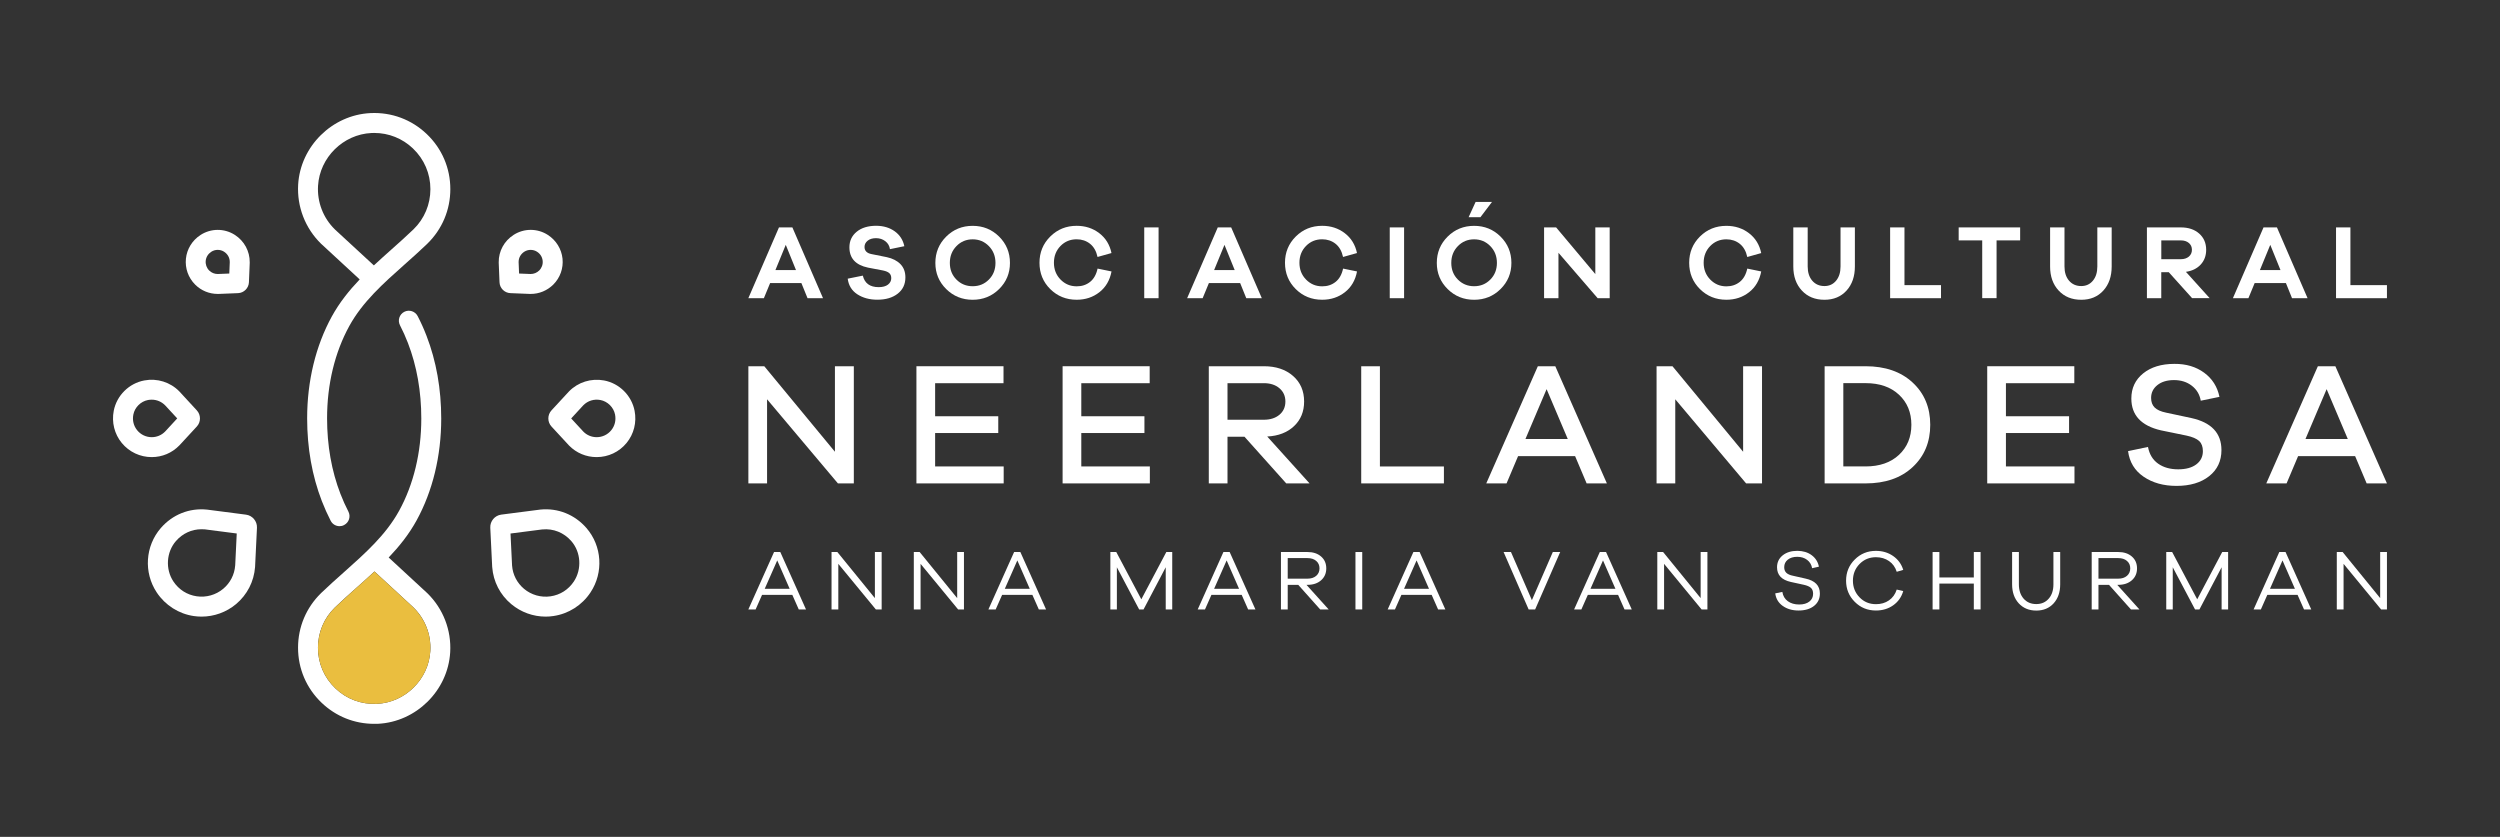 <?xml version="1.0" encoding="utf-8"?>
<!-- Generator: Adobe Illustrator 24.2.0, SVG Export Plug-In . SVG Version: 6.00 Build 0)  -->
<svg version="1.1" id="Capa_1" xmlns="http://www.w3.org/2000/svg" xmlns:xlink="http://www.w3.org/1999/xlink" x="0px" y="0px"
	 viewBox="0 0 752.73 251.98" style="enable-background:new 0 0 752.73 251.98;" xml:space="preserve">
<rect x="0" y="0" width="752.73" height="251.98" fill="#333333" stroke="none"/>
<style type="text/css">
	.st0{display:none;}
	.st1{display:inline;fill:#D9D9D9;}
	.st2{display:inline;}
	.st3{fill:none;stroke:#000000;stroke-width:0.5;stroke-linecap:round;stroke-miterlimit:10;stroke-dasharray:3.018,3.018;}
	.st4{fill:none;stroke:#000000;stroke-width:0.5;stroke-linecap:round;stroke-miterlimit:10;stroke-dasharray:3;}
	.st5{display:inline;fill:none;stroke:#000000;stroke-width:0.5;stroke-linecap:round;stroke-miterlimit:10;stroke-dasharray:3;}
	.st6{fill:#FFFFFF;}
	.st7{fill:#EABE3F;}
</style>
<g id="Espacio_vital" class="st0">
	<path class="st1" d="M0,0v251.98h752.73V0H0z M34.03,34.03h157.26v183.91H34.03V34.03z M718.69,217.94H225.33V34.03h493.36V217.94z
		"/>
	<g class="st2">
		<g>
			<g>
				<line class="st3" x1="34.03" y1="-29.39" x2="34.03" y2="283"/>
			</g>
		</g>
		<g>
			<g>
				<line class="st3" x1="191.29" y1="-29.39" x2="191.29" y2="283"/>
			</g>
		</g>
		<g>
			<g>
				<line class="st3" x1="225.33" y1="-29.39" x2="225.33" y2="283"/>
			</g>
		</g>
		<g>
			<g>
				<line class="st3" x1="718.69" y1="-29.39" x2="718.69" y2="283"/>
			</g>
		</g>
		<line class="st4" x1="-34.03" y1="34.03" x2="786.76" y2="34.03"/>
		<line class="st4" x1="-34.03" y1="217.94" x2="786.76" y2="217.94"/>
	</g>
	<path class="st5" d="M0,0v251.98h752.73V0H0z"/>
</g>
<g id="Imagotipo">
	<g>
		<path class="st6" d="M45.67,137.63c-3.49,0-6.77-1.55-8.99-4.24c-2.22-2.69-3.11-6.23-2.43-9.71c0.89-4.6,4.59-8.27,9.2-9.13
			c3.88-0.73,7.82,0.51,10.55,3.3c0,0.01,0.01,0.01,0.01,0.02l0.05,0.05l5.21,5.65c1.25,1.36,1.25,3.49,0,4.84l-5.17,5.6
			c-0.01,0.02-0.08,0.09-0.1,0.1C51.79,136.39,48.83,137.63,45.67,137.63z M45.68,120.34c-0.37,0-0.74,0.03-1.12,0.1
			c-2.18,0.41-3.99,2.21-4.41,4.38c-0.34,1.74,0.08,3.42,1.17,4.75c1.08,1.31,2.67,2.06,4.36,2.06c1.53,0,2.96-0.6,4.04-1.7
			l3.64-3.95l-3.64-3.94l0,0C48.63,120.94,47.2,120.34,45.68,120.34z"/>
		<path class="st6" d="M60.68,185.66c-0.77,0-1.55-0.06-2.32-0.17c-4.54-0.66-8.61-3.25-11.17-7.11c-3.98-6-3.47-13.98,1.24-19.4
			c3.52-4.05,8.58-6.08,13.87-5.54h0.01l0.11,0.01l11.65,1.51c1.94,0.25,3.39,1.98,3.3,3.94l-0.57,11.83
			c-0.34,4.4-2.38,8.35-5.74,11.17C68.14,184.34,64.45,185.66,60.68,185.66z M60.67,159.35c-2.95,0-5.71,1.27-7.7,3.56
			c-2.9,3.34-3.22,8.45-0.77,12.15c1.64,2.47,4.13,4.06,7.03,4.48c2.86,0.42,5.77-0.41,7.98-2.26c2.11-1.77,3.39-4.25,3.6-7
			l0.01-0.09l0.46-9.56l-9.58-1.24C61.35,159.37,61.01,159.35,60.67,159.35z"/>
		<path class="st6" d="M164.31,185.66c-3.77,0-7.45-1.32-10.38-3.77c-3.36-2.81-5.4-6.77-5.73-11.14l-0.01-0.13l-0.57-11.73
			c-0.09-1.96,1.35-3.68,3.29-3.94l11.77-1.52h0.01c5.29-0.53,10.34,1.49,13.87,5.54c4.71,5.42,5.22,13.4,1.24,19.4
			c-2.55,3.86-6.62,6.45-11.17,7.11C165.85,185.6,165.08,185.66,164.31,185.66z M153.71,160.64l0.47,9.66
			c0.21,2.73,1.49,5.22,3.6,6.99c2.21,1.85,5.12,2.68,7.98,2.26c2.9-0.42,5.39-2.01,7.03-4.48c2.45-3.71,2.13-8.82-0.77-12.15
			c-2.23-2.56-5.41-3.84-8.74-3.51l-0.11,0.01L153.71,160.64z"/>
		<path class="st6" d="M159.78,88.5c-0.04,0-0.07,0-0.11,0c-0.01,0-0.09,0-0.1,0l-5.9-0.24c-1.77-0.07-3.21-1.51-3.27-3.28
			l-0.24-5.85c0-0.02,0-0.1,0-0.13c0-0.01,0-0.01,0-0.02c-0.04-3.34,1.64-6.43,4.49-8.26c3.15-2.02,7.2-2.01,10.34,0.04
			c2.48,1.62,4.07,4.21,4.38,7.11c0.3,2.9-0.71,5.75-2.77,7.81C164.76,87.5,162.35,88.5,159.78,88.5z M156.29,82.36l3.48,0.14
			c0.96,0,1.88-0.37,2.58-1.06c0.78-0.78,1.16-1.85,1.04-2.94c-0.12-1.11-0.71-2.07-1.69-2.7c-1.14-0.74-2.67-0.75-3.82-0.02
			c-1.11,0.71-1.74,1.86-1.73,3.13v0.05L156.29,82.36z"/>
		<path class="st6" d="M179.65,137.63c-3.16,0-6.12-1.24-8.33-3.5c-0.02-0.02-0.09-0.1-0.11-0.12l-5.17-5.6
			c-1.25-1.36-1.25-3.48,0-4.84l5.17-5.6c0.01-0.02,0.08-0.09,0.1-0.1c0-0.01,0.01-0.01,0.01-0.02c2.73-2.79,6.67-4.02,10.55-3.3
			c4.61,0.86,8.3,4.53,9.2,9.13c0.68,3.48-0.21,7.02-2.43,9.71C186.42,136.09,183.14,137.63,179.65,137.63z M171.98,125.99
			l3.65,3.95c1.06,1.09,2.5,1.69,4.03,1.69c1.69,0,3.28-0.75,4.36-2.06c1.09-1.33,1.51-3.01,1.17-4.75
			c-0.42-2.17-2.24-3.97-4.41-4.38c-1.93-0.36-3.8,0.22-5.15,1.59l-0.04,0.04L171.98,125.99z"/>
		<g>
			<path class="st6" d="M112.65,217.94c-5.93,0-11.5-2.23-15.81-6.34c-4.58-4.37-7.1-10.26-7.1-16.59c0-6.22,2.45-12.04,6.9-16.4
				l0.14-0.14c2.16-2.08,4.44-4.1,6.64-6.06c6.56-5.84,12.75-11.35,16.74-18.6c4.38-7.97,6.69-17.58,6.69-27.78
				c0-8.17-1.35-15.82-4.02-22.75c-0.71-1.83-1.51-3.64-2.4-5.35c-0.76-1.47-0.18-3.28,1.29-4.04s3.28-0.18,4.04,1.29
				c0.99,1.91,1.89,3.91,2.67,5.95c2.94,7.62,4.42,16,4.42,24.91c0,11.21-2.57,21.82-7.43,30.67c-2.29,4.17-5.2,7.8-8.39,11.15
				l11.65,10.76c4.76,4.65,7.26,11.13,6.87,17.77c-0.67,11.53-10.24,20.99-21.79,21.54C113.39,217.93,113.02,217.94,112.65,217.94z
				 M112.75,172.06c-1.76,1.65-3.56,3.25-5.34,4.83c-2.16,1.92-4.39,3.91-6.47,5.91l-0.13,0.12c-3.27,3.19-5.08,7.49-5.08,12.09
				c0,4.67,1.86,9.02,5.25,12.25c3.38,3.23,7.82,4.88,12.51,4.66c8.52-0.4,15.58-7.38,16.08-15.89c0.29-4.91-1.56-9.7-5.07-13.12
				l-0.11-0.11L112.75,172.06z"/>
		</g>
		<path class="st7" d="M113.49,211.92c8.52-0.4,15.58-7.38,16.08-15.89c0.03-0.45,0.02-0.9,0.01-1.35c0-0.16,0.01-0.32,0-0.48
			c0-0.09-0.02-0.18-0.03-0.28c-0.03-0.51-0.08-1.03-0.16-1.53c0-0.02-0.01-0.04-0.01-0.06c-0.09-0.57-0.21-1.14-0.36-1.7
			c-0.02-0.08-0.06-0.17-0.08-0.25c-0.14-0.49-0.29-0.98-0.48-1.46c-0.09-0.23-0.2-0.44-0.3-0.67c-0.14-0.33-0.27-0.66-0.44-0.97
			c-0.16-0.31-0.35-0.61-0.53-0.91c-0.13-0.21-0.24-0.44-0.38-0.64c-0.27-0.41-0.57-0.8-0.87-1.18c-0.07-0.09-0.13-0.19-0.2-0.28
			c-0.3-0.36-0.63-0.71-0.96-1.05c-0.1-0.1-0.18-0.21-0.28-0.3l-0.12-0.11l-11.63-10.73c-1.76,1.65-3.56,3.25-5.34,4.83
			c-0.66,0.59-1.33,1.18-1.99,1.78l-4.6,4.24l0,0c-0.77,0.75-1.45,1.57-2.05,2.43c-1.96,2.81-3.03,6.15-3.03,9.66
			c0,4.14,1.47,8.03,4.16,11.1c0.34,0.39,0.7,0.78,1.09,1.15C104.36,210.49,108.8,212.14,113.49,211.92z"/>
		<g>
			<path class="st6" d="M102.24,158.43c-1.09,0-2.14-0.59-2.67-1.62c-0.98-1.91-1.88-3.91-2.67-5.95c-2.94-7.62-4.42-16-4.42-24.91
				c0-11.21,2.57-21.82,7.43-30.67c2.29-4.17,5.2-7.8,8.39-11.15L96.65,73.37c-4.76-4.66-7.26-11.13-6.88-17.78
				c0.67-11.53,10.24-20.99,21.79-21.54c6.34-0.3,12.35,1.94,16.93,6.31s7.1,10.26,7.1,16.59c0,6.22-2.45,12.05-6.9,16.4l-0.14,0.14
				c-2.16,2.08-4.44,4.1-6.64,6.06c-6.56,5.84-12.75,11.35-16.74,18.61c-4.38,7.97-6.69,17.58-6.69,27.78
				c0,8.17,1.35,15.83,4.02,22.75c0.71,1.84,1.52,3.64,2.4,5.35c0.76,1.47,0.18,3.28-1.29,4.04
				C103.17,158.33,102.7,158.43,102.24,158.43z M112.67,40.03c-0.27,0-0.55,0.01-0.83,0.02c-8.52,0.4-15.58,7.38-16.08,15.89
				c-0.29,4.91,1.56,9.7,5.06,13.12l0.11,0.11l11.64,10.74c1.76-1.65,3.56-3.25,5.34-4.84c2.16-1.92,4.39-3.91,6.47-5.91l0.13-0.12
				c3.27-3.19,5.08-7.49,5.08-12.09c0-4.67-1.86-9.02-5.25-12.25C121.17,41.68,117.05,40.03,112.67,40.03z"/>
		</g>
		<g>
			<path class="st6" d="M58.75,85.68c-2.06-2.06-3.07-4.91-2.77-7.81s1.9-5.49,4.38-7.11c3.13-2.04,7.19-2.06,10.34-0.04
				c2.85,1.83,4.52,4.92,4.49,8.26c0,0.01,0,0.01,0,0.02c0,0.02,0,0.1,0,0.13l-0.24,5.85c-0.07,1.77-1.51,3.21-3.27,3.28l-5.9,0.24
				c-0.01,0-0.09,0-0.1,0c-0.04,0-0.07,0-0.11,0C62.98,88.5,60.57,87.5,58.75,85.68z M69.18,78.96v-0.05
				c0.01-1.28-0.62-2.42-1.73-3.13c-1.14-0.73-2.68-0.73-3.82,0.02c-0.97,0.63-1.57,1.59-1.69,2.7c-0.11,1.09,0.27,2.17,1.04,2.94
				c0.7,0.7,1.62,1.06,2.58,1.06l3.48-0.14L69.18,78.96z"/>
		</g>
	</g>
	<g>
		<g>
			<g>
				<path class="st6" d="M243.14,89.78l-1.85-4.55h-9.41L230,89.78h-4.68l9.22-21.31h4.04l9.22,21.31H243.14z M236.59,73.72
					l-3.12,7.6h6.2L236.59,73.72z"/>
				<path class="st6" d="M269.4,69.65c1.53,1.1,2.49,2.6,2.89,4.48l-4.33,0.89c-0.15-1-0.61-1.8-1.4-2.4
					c-0.78-0.6-1.72-0.91-2.8-0.91c-1.04,0-1.88,0.25-2.51,0.76s-0.95,1.13-0.95,1.88c0,1.17,0.71,1.89,2.13,2.16l4.58,0.92
					c1.76,0.38,3.13,1.09,4.12,2.11c0.99,1.03,1.48,2.36,1.48,3.99c0,2.06-0.77,3.69-2.32,4.9c-1.55,1.21-3.59,1.81-6.14,1.81
					c-2.35,0-4.36-0.55-6.03-1.64c-1.66-1.09-2.62-2.66-2.88-4.69l4.55-0.92c0.55,2.31,2.14,3.47,4.77,3.47
					c1.21,0,2.14-0.25,2.8-0.76c0.66-0.51,0.99-1.16,0.99-1.94c0-0.64-0.19-1.13-0.56-1.49s-1.01-0.64-1.92-0.83l-4.52-0.86
					c-3.73-0.78-5.6-2.82-5.6-6.11c0-1.93,0.73-3.49,2.19-4.69c1.46-1.2,3.43-1.8,5.91-1.8C266.03,68,267.87,68.55,269.4,69.65z"/>
				<path class="st6" d="M300.83,71.24c2.17,2.16,3.26,4.8,3.26,7.92c0,3.1-1.09,5.72-3.26,7.87s-4.83,3.23-7.97,3.23
					s-5.79-1.08-7.97-3.23c-2.17-2.15-3.26-4.77-3.26-7.87c0-3.12,1.09-5.76,3.26-7.92c2.17-2.16,4.83-3.24,7.97-3.24
					S298.65,69.08,300.83,71.24z M297.74,84.18c1.33-1.34,1.99-3.01,1.99-5.02c0-2.01-0.66-3.7-1.99-5.06s-2.95-2.04-4.88-2.04
					s-3.56,0.68-4.88,2.04c-1.33,1.36-1.99,3.04-1.99,5.06c0,2.01,0.66,3.69,1.99,5.02c1.32,1.34,2.95,2,4.88,2
					C294.79,86.18,296.42,85.52,297.74,84.18z"/>
				<path class="st6" d="M328.21,84.88c1.12-0.89,1.88-2.23,2.26-4.01l4.2,0.86c-0.51,2.67-1.73,4.76-3.66,6.26
					c-1.93,1.51-4.21,2.26-6.84,2.26c-3.14,0-5.79-1.07-7.95-3.21s-3.24-4.78-3.24-7.92c0-3.12,1.08-5.75,3.24-7.9
					s4.81-3.23,7.95-3.23c2.61,0,4.88,0.74,6.8,2.21c1.93,1.47,3.16,3.47,3.69,5.99l-4.2,1.18c-0.38-1.76-1.14-3.08-2.27-3.98
					c-1.13-0.89-2.48-1.34-4.02-1.34c-1.93,0-3.55,0.67-4.87,2.02c-1.31,1.35-1.97,3.03-1.97,5.04s0.66,3.7,1.99,5.06
					s2.94,2.04,4.85,2.04C325.74,86.22,327.09,85.77,328.21,84.88z"/>
				<path class="st6" d="M344.52,89.78V68.47h4.32v21.31H344.52z"/>
				<path class="st6" d="M375.24,89.78l-1.84-4.55h-9.41l-1.88,4.55h-4.67l9.22-21.31h4.04l9.22,21.31H375.24z M368.68,73.72
					l-3.12,7.6h6.2L368.68,73.72z"/>
				<path class="st6" d="M402.13,84.88c1.12-0.89,1.88-2.23,2.26-4.01l4.2,0.86c-0.51,2.67-1.73,4.76-3.66,6.26
					c-1.93,1.51-4.21,2.26-6.84,2.26c-3.14,0-5.79-1.07-7.95-3.21s-3.24-4.78-3.24-7.92c0-3.12,1.08-5.75,3.24-7.9
					s4.81-3.23,7.95-3.23c2.61,0,4.88,0.74,6.8,2.21c1.93,1.47,3.16,3.47,3.69,5.99l-4.2,1.18c-0.38-1.76-1.14-3.08-2.27-3.98
					c-1.13-0.89-2.48-1.34-4.02-1.34c-1.93,0-3.55,0.67-4.87,2.02c-1.31,1.35-1.97,3.03-1.97,5.04s0.66,3.7,1.99,5.06
					s2.94,2.04,4.85,2.04C399.66,86.22,401.01,85.77,402.13,84.88z"/>
				<path class="st6" d="M418.44,89.78V68.47h4.32v21.31H418.44z"/>
				<path class="st6" d="M451.81,71.24c2.17,2.16,3.26,4.8,3.26,7.92c0,3.1-1.09,5.72-3.26,7.87s-4.83,3.23-7.97,3.23
					s-5.79-1.08-7.97-3.23c-2.17-2.15-3.26-4.77-3.26-7.87c0-3.12,1.09-5.76,3.26-7.92c2.17-2.16,4.83-3.24,7.97-3.24
					S449.64,69.08,451.81,71.24z M448.72,84.18c1.33-1.34,1.99-3.01,1.99-5.02c0-2.01-0.66-3.7-1.99-5.06
					c-1.32-1.36-2.95-2.04-4.88-2.04s-3.56,0.68-4.88,2.04c-1.33,1.36-1.99,3.04-1.99,5.06c0,2.01,0.66,3.69,1.99,5.02
					s2.95,2,4.88,2S447.4,85.52,448.72,84.18z M442.19,65.39l2.1-4.58h4.93l-3.47,4.58H442.19z"/>
				<path class="st6" d="M484.67,89.78h-3.63l-11.8-13.67v13.67h-4.33V68.47h3.63l11.8,14.06V68.47h4.32L484.67,89.78L484.67,89.78z
					"/>
				<path class="st6" d="M523.83,84.88c1.12-0.89,1.88-2.23,2.26-4.01l4.2,0.86c-0.51,2.67-1.73,4.76-3.66,6.26
					c-1.93,1.51-4.21,2.26-6.84,2.26c-3.14,0-5.79-1.07-7.95-3.21s-3.24-4.78-3.24-7.92c0-3.12,1.08-5.75,3.24-7.9
					C514,69.07,516.66,68,519.8,68c2.61,0,4.88,0.74,6.8,2.21c1.93,1.47,3.16,3.47,3.69,5.99l-4.2,1.18
					c-0.38-1.76-1.14-3.08-2.27-3.98c-1.13-0.89-2.48-1.34-4.02-1.34c-1.93,0-3.55,0.67-4.87,2.02c-1.31,1.35-1.97,3.03-1.97,5.04
					s0.66,3.7,1.99,5.06s2.94,2.04,4.85,2.04C521.36,86.22,522.71,85.77,523.83,84.88z"/>
				<path class="st6" d="M558.49,80.24c0,2.99-0.84,5.41-2.51,7.25c-1.67,1.84-3.89,2.77-6.65,2.77c-2.82,0-5.09-0.92-6.8-2.77
					c-1.72-1.84-2.58-4.26-2.58-7.25V68.47h4.33v11.77c0,1.78,0.46,3.21,1.38,4.28s2.15,1.61,3.67,1.61c1.44,0,2.61-0.54,3.5-1.61
					s1.34-2.5,1.34-4.28V68.47h4.32V80.24z"/>
				<path class="st6" d="M584.43,89.78H569.1V68.47h4.32v17.39h11v3.92H584.43z"/>
				<path class="st6" d="M601.15,72.38v17.39h-4.32V72.38h-7.09v-3.91h18.51v3.91H601.15z"/>
				<path class="st6" d="M635.81,80.24c0,2.99-0.84,5.41-2.51,7.25c-1.67,1.84-3.89,2.77-6.65,2.77c-2.82,0-5.09-0.92-6.8-2.77
					c-1.72-1.84-2.58-4.26-2.58-7.25V68.47h4.33v11.77c0,1.78,0.46,3.21,1.38,4.28s2.15,1.61,3.67,1.61c1.44,0,2.61-0.54,3.5-1.61
					s1.34-2.5,1.34-4.28V68.47h4.32V80.24z"/>
				<path class="st6" d="M660.03,89.78L653,81.96h-2.26v7.82h-4.32V68.47h10.21c2.29,0,4.13,0.62,5.53,1.86s2.1,2.87,2.1,4.88
					c0,1.78-0.55,3.26-1.65,4.45c-1.1,1.19-2.59,1.92-4.45,2.19l7.15,7.92h-5.28V89.78z M656.63,78.04c1,0,1.8-0.26,2.42-0.78
					c0.61-0.52,0.92-1.2,0.92-2.05c0-0.85-0.31-1.53-0.92-2.05c-0.62-0.52-1.42-0.78-2.42-0.78h-5.88v5.66
					C650.75,78.04,656.63,78.04,656.63,78.04z"/>
				<path class="st6" d="M690.11,89.78l-1.84-4.55h-9.41l-1.88,4.55h-4.67l9.22-21.31h4.04l9.22,21.31H690.11z M683.56,73.72
					l-3.12,7.6h6.2L683.56,73.72z"/>
				<path class="st6" d="M718.69,89.78h-15.33V68.47h4.33v17.39h11V89.78z"/>
			</g>
		</g>
		<g>
			<g>
				<path class="st6" d="M257.08,145.55h-4.79l-21.33-25.33v25.33h-5.63v-35.28h4.79l21.27,25.75v-25.75h5.69V145.55z"/>
				<path class="st6" d="M302.2,145.55h-26.27v-35.28h26.22v5.11h-20.59v9.95h19.01v5.05h-19.01v10.06h20.64V145.55z"/>
				<path class="st6" d="M346.21,145.55h-26.27v-35.28h26.22v5.11h-20.59v9.95h19.01v5.05h-19.01v10.06h20.64L346.21,145.55
					L346.21,145.55z"/>
				<path class="st6" d="M387.28,145.55l-12.58-14.06h-5.11v14.06h-5.63v-35.28h16.59c3.62,0,6.54,0.97,8.77,2.92
					c2.23,1.95,3.34,4.52,3.34,7.71c0,3.02-1.01,5.49-3.03,7.4s-4.71,2.96-8.08,3.13l12.74,14.11L387.28,145.55L387.28,145.55z
					 M380.54,126.38c1.93,0,3.49-0.5,4.69-1.5c1.19-1,1.79-2.33,1.79-3.98s-0.6-2.98-1.79-4s-2.76-1.53-4.69-1.53h-10.95v11.01
					H380.54z"/>
				<path class="st6" d="M434.76,145.55h-24.91v-35.28h5.63v30.17h19.27v5.11H434.76z"/>
				<path class="st6" d="M477.72,145.55l-3.47-8.21h-17.17l-3.47,8.21h-6.11l15.53-35.28h5.26l15.53,35.28H477.72z M465.67,117.17
					l-6.37,15.01h12.74L465.67,117.17z"/>
				<path class="st6" d="M530.53,145.55h-4.79l-21.33-25.33v25.33h-5.63v-35.28h4.79l21.27,25.75v-25.75h5.69L530.53,145.55
					L530.53,145.55z"/>
				<path class="st6" d="M561.7,110.27c5.93,0,10.66,1.64,14.19,4.92s5.29,7.52,5.29,12.72s-1.76,9.43-5.29,12.72
					s-8.26,4.92-14.19,4.92h-12.32v-35.28C549.38,110.27,561.7,110.27,561.7,110.27z M561.7,140.44c4.21,0,7.57-1.16,10.06-3.48
					c2.49-2.32,3.74-5.34,3.74-9.06s-1.25-6.74-3.74-9.06s-5.84-3.48-10.06-3.48h-6.69v25.06h6.69V140.44z"/>
				<path class="st6" d="M624.61,145.55h-26.27v-35.28h26.22v5.11h-20.59v9.95h19.01v5.05h-19.01v10.06h20.64L624.61,145.55
					L624.61,145.55z"/>
				<path class="st6" d="M663.65,112.22c2.44,1.79,3.98,4.21,4.61,7.27l-5.63,1.16c-0.32-1.86-1.21-3.36-2.68-4.5
					s-3.27-1.71-5.37-1.71c-2.07,0-3.74,0.5-5,1.5s-1.9,2.29-1.9,3.87c0,1.23,0.36,2.19,1.08,2.9c0.72,0.7,1.85,1.21,3.4,1.53
					l7.64,1.63c6.04,1.33,9.06,4.55,9.06,9.64c0,3.3-1.24,5.92-3.71,7.87c-2.47,1.95-5.75,2.92-9.82,2.92c-3.9,0-7.2-0.92-9.9-2.76
					s-4.26-4.41-4.69-7.71l6-1.26c0.42,2.21,1.44,3.89,3.05,5.03s3.63,1.71,6.06,1.71c2.32,0,4.13-0.5,5.45-1.5s1.97-2.33,1.97-3.98
					c0-1.33-0.38-2.35-1.13-3.05s-2.03-1.25-3.82-1.63l-7.69-1.58c-5.93-1.37-8.9-4.56-8.9-9.58c0-3.12,1.18-5.64,3.55-7.56
					c2.37-1.91,5.5-2.87,9.4-2.87C658.22,109.53,661.21,110.43,663.65,112.22z"/>
				<path class="st6" d="M712.58,145.55l-3.47-8.21h-17.17l-3.47,8.21h-6.11l15.53-35.28h5.27l15.53,35.28H712.58z M700.53,117.17
					l-6.37,15.01h12.74L700.53,117.17z"/>
			</g>
		</g>
		<g>
			<g>
				<path class="st6" d="M240.5,183.5l-1.94-4.39h-9.11l-1.94,4.39h-2.19l7.74-17.29h1.88l7.74,17.29H240.5z M234.02,168.74
					l-3.77,8.54h7.51L234.02,168.74z"/>
				<path class="st6" d="M265.47,183.5h-1.76l-11.3-13.73v13.73h-2.04v-17.29h1.75l11.3,13.88v-13.88h2.04v17.29H265.47z"/>
				<path class="st6" d="M290.24,183.5h-1.76l-11.3-13.73v13.73h-2.04v-17.29h1.76l11.3,13.88v-13.88h2.04V183.5z"/>
				<path class="st6" d="M312.78,183.5l-1.94-4.39h-9.11l-1.94,4.39h-2.19l7.74-17.29h1.88l7.74,17.29H312.78z M306.31,168.74
					l-3.77,8.54h7.51L306.31,168.74z"/>
				<path class="st6" d="M352.95,183.5h-1.96v-12.7l-6.68,12.7h-1.32l-6.71-12.7v12.7h-1.96v-17.29h1.78l7.54,14.24l7.53-14.24h1.78
					L352.95,183.5L352.95,183.5z"/>
				<path class="st6" d="M375.8,183.5l-1.94-4.39h-9.11l-1.94,4.39h-2.19l7.74-17.29h1.88L378,183.5H375.8z M369.33,168.74
					l-3.77,8.54h7.51L369.33,168.74z"/>
				<path class="st6" d="M397.5,183.5l-6.61-7.41h-3.17v7.41h-2.04v-17.29h8c1.69,0,3.05,0.45,4.09,1.35s1.56,2.09,1.56,3.57
					c0,1.48-0.52,2.67-1.56,3.59s-2.4,1.37-4.09,1.37h-0.31l6.68,7.41H397.5z M393.68,174.23c1.08,0,1.96-0.28,2.62-0.85
					s0.99-1.32,0.99-2.25s-0.33-1.68-0.99-2.24c-0.66-0.57-1.54-0.85-2.62-0.85h-5.96v6.19L393.68,174.23L393.68,174.23z"/>
				<path class="st6" d="M408.12,183.5v-17.29h2.04v17.29H408.12z"/>
				<path class="st6" d="M433,183.5l-1.94-4.39h-9.11l-1.94,4.39h-2.19l7.74-17.29h1.88l7.74,17.29H433z M426.52,168.74l-3.77,8.54
					h7.51L426.52,168.74z"/>
				<path class="st6" d="M462.22,183.5h-1.96l-7.54-17.29h2.22l6.3,14.5l6.3-14.5h2.22L462.22,183.5z"/>
				<path class="st6" d="M489.13,183.5l-1.94-4.39h-9.11l-1.94,4.39h-2.19l7.74-17.29h1.88l7.74,17.29H489.13z M482.65,168.74
					l-3.77,8.54h7.51L482.65,168.74z"/>
				<path class="st6" d="M514.1,183.5h-1.76l-11.3-13.73v13.73H499v-17.29h1.75l11.3,13.88v-13.88h2.04v17.29H514.1z"/>
				<path class="st6" d="M545.48,167.16c1.16,0.86,1.89,2.01,2.18,3.46l-2.04,0.46c-0.19-1.05-0.69-1.88-1.5-2.5
					s-1.81-0.93-2.99-0.93c-1.17,0-2.12,0.29-2.84,0.86c-0.72,0.58-1.08,1.33-1.08,2.26c0,0.74,0.22,1.31,0.66,1.72
					c0.44,0.4,1.09,0.69,1.95,0.86l3.77,0.85c2.91,0.62,4.36,2.12,4.36,4.49c0,1.57-0.58,2.81-1.75,3.74s-2.73,1.39-4.67,1.39
					c-1.88,0-3.46-0.46-4.76-1.38s-2.05-2.18-2.26-3.78l2.14-0.44c0.19,1.2,0.74,2.14,1.65,2.8c0.91,0.66,2.05,0.99,3.41,0.99
					c1.31,0,2.33-0.3,3.08-0.89s1.12-1.37,1.12-2.34c0-0.79-0.22-1.38-0.66-1.78s-1.16-0.71-2.15-0.93l-3.9-0.85
					c-2.77-0.62-4.15-2.09-4.15-4.41c0-1.48,0.56-2.67,1.69-3.59c1.13-0.91,2.61-1.37,4.45-1.37
					C542.89,165.87,544.32,166.3,545.48,167.16z"/>
				<path class="st6" d="M568.75,180.77c1.11-0.77,1.89-1.85,2.34-3.26l1.96,0.46c-0.53,1.81-1.54,3.23-3.02,4.28
					c-1.48,1.05-3.22,1.57-5.21,1.57c-2.51,0-4.64-0.87-6.37-2.61c-1.74-1.74-2.61-3.86-2.61-6.37s0.87-4.64,2.61-6.37
					c1.74-1.74,3.86-2.61,6.37-2.61c1.98,0,3.71,0.52,5.2,1.56s2.5,2.43,3.03,4.17l-1.96,0.57c-0.43-1.38-1.2-2.45-2.32-3.23
					c-1.12-0.77-2.43-1.16-3.95-1.16c-1.94,0-3.58,0.68-4.92,2.04c-1.33,1.36-2,3.04-2,5.03c0,1.98,0.67,3.65,2,5.02
					c1.33,1.37,2.97,2.05,4.92,2.05C566.33,181.92,567.64,181.54,568.75,180.77z"/>
				<path class="st6" d="M596.34,183.5h-2.04v-7.79h-10.37v7.79h-2.04v-17.29h2.04v7.66h10.37v-7.66h2.04V183.5z"/>
				<path class="st6" d="M620.31,175.94c0,2.36-0.66,4.26-1.97,5.72c-1.32,1.45-3.06,2.18-5.23,2.18c-2.18,0-3.94-0.73-5.28-2.18
					c-1.33-1.45-2-3.36-2-5.72v-9.73h2.04v9.73c0,1.79,0.48,3.23,1.43,4.31s2.22,1.63,3.81,1.63c1.55,0,2.8-0.54,3.74-1.63
					c0.95-1.08,1.42-2.52,1.42-4.31v-9.73h2.04L620.31,175.94L620.31,175.94z"/>
				<path class="st6" d="M641.61,183.5l-6.61-7.41h-3.17v7.41h-2.04v-17.29h8c1.69,0,3.05,0.45,4.09,1.35
					c1.04,0.9,1.56,2.09,1.56,3.57c0,1.48-0.52,2.67-1.56,3.59c-1.04,0.91-2.4,1.37-4.09,1.37h-0.31l6.68,7.41H641.61z
					 M637.79,174.23c1.08,0,1.96-0.28,2.62-0.85s0.99-1.32,0.99-2.25s-0.33-1.68-0.99-2.24c-0.66-0.57-1.54-0.85-2.62-0.85h-5.96
					v6.19L637.79,174.23L637.79,174.23z"/>
				<path class="st6" d="M670.87,183.5h-1.96v-12.7l-6.68,12.7h-1.32l-6.71-12.7v12.7h-1.96v-17.29h1.78l7.54,14.24l7.53-14.24h1.78
					V183.5z"/>
				<path class="st6" d="M693.72,183.5l-1.94-4.39h-9.11l-1.94,4.39h-2.19l7.74-17.29h1.88l7.74,17.29H693.72z M687.24,168.74
					l-3.77,8.54h7.51L687.24,168.74z"/>
				<path class="st6" d="M718.69,183.5h-1.76l-11.3-13.73v13.73h-2.04v-17.29h1.76l11.3,13.88v-13.88h2.04V183.5z"/>
			</g>
		</g>
	</g>
</g>
<g id="Espacio_vital_copy" class="st0">
</g>
</svg>
